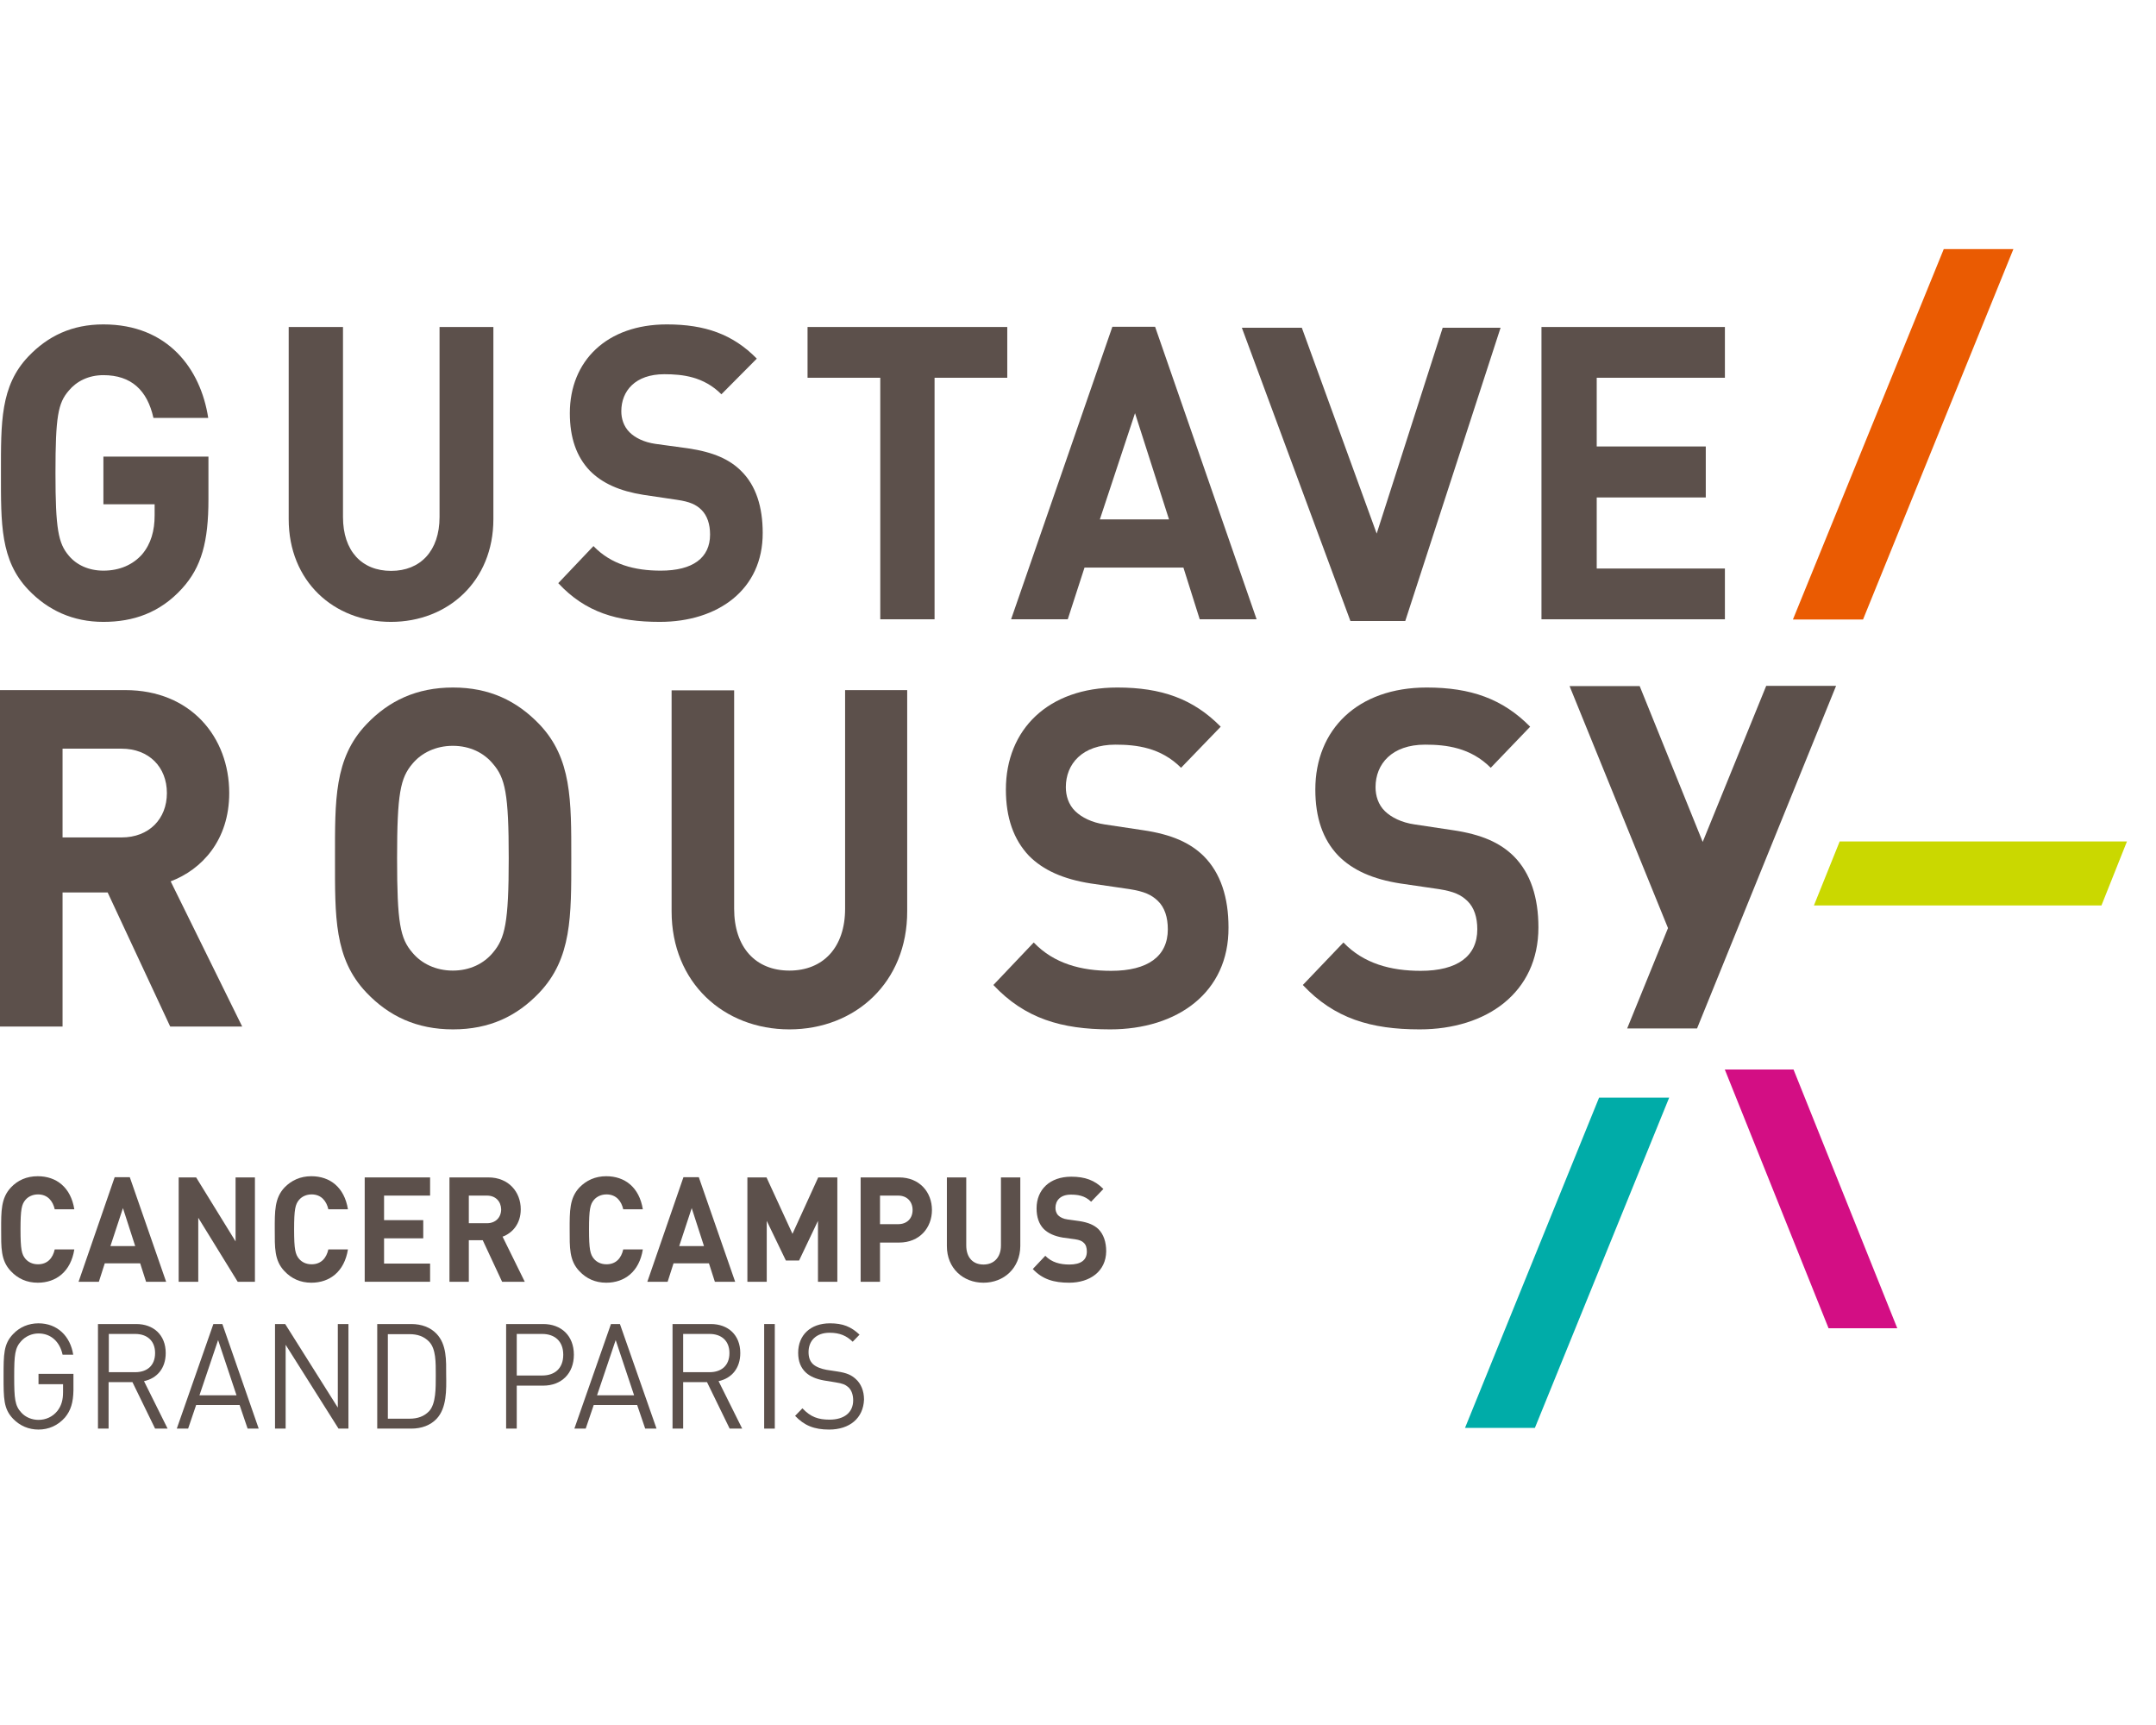 <svg width="125" height="100" viewBox="0 0 125 100" fill="none" xmlns="http://www.w3.org/2000/svg">
<path d="M78.294 36L72 19H75.477L79.817 30.933L83.644 19H87L81.474 36H78.294Z" fill="#5C504B"/>
<path d="M106.016 77L100 62H103.984L110 77H106.016Z" fill="#D30E84"/>
<path d="M10.552 34.121C9.266 35.531 7.719 36.051 5.995 36.051C4.229 36.051 2.778 35.38 1.642 34.189C0.014 32.478 0.055 30.357 0.055 27.428C0.055 24.499 0.014 22.378 1.642 20.667C2.778 19.476 4.174 18.806 5.995 18.806C9.731 18.806 11.634 21.379 12.072 24.226H8.896C8.54 22.624 7.61 21.748 5.995 21.748C5.132 21.748 4.434 22.104 3.983 22.652C3.367 23.363 3.216 24.143 3.216 27.415C3.216 30.672 3.381 31.493 3.983 32.205C4.434 32.752 5.146 33.081 5.995 33.081C6.953 33.081 7.719 32.725 8.239 32.136C8.759 31.52 8.965 30.754 8.965 29.878V29.235H5.995V26.47H12.085V28.947C12.085 31.397 11.688 32.875 10.552 34.121Z" fill="#5C504B"/>
<path d="M22.665 36.051C19.352 36.051 16.738 33.697 16.738 30.097V18.956H19.886V29.974C19.886 31.931 20.967 33.095 22.678 33.095C24.375 33.095 25.484 31.931 25.484 29.974V18.956H28.605V30.097C28.605 33.683 25.977 36.051 22.665 36.051Z" fill="#5C504B"/>
<path d="M38.252 36.051C35.803 36.051 33.941 35.503 32.367 33.806L34.407 31.657C35.433 32.725 36.802 33.081 38.307 33.081C40.169 33.081 41.168 32.342 41.168 30.987C41.168 30.384 41.003 29.892 40.675 29.563C40.36 29.248 39.991 29.084 39.252 28.975L37.308 28.687C35.926 28.468 34.913 28.017 34.188 27.278C33.421 26.47 33.038 25.375 33.038 23.952C33.038 20.927 35.173 18.806 38.663 18.806C40.88 18.806 42.495 19.381 43.878 20.79L41.825 22.857C40.798 21.83 39.58 21.694 38.513 21.694C36.829 21.694 36.022 22.665 36.022 23.842C36.022 24.267 36.158 24.718 36.501 25.06C36.815 25.375 37.335 25.635 37.992 25.731L39.895 25.991C41.373 26.21 42.304 26.634 42.974 27.305C43.837 28.154 44.22 29.399 44.22 30.891C44.233 34.189 41.619 36.051 38.252 36.051Z" fill="#5C504B"/>
<path d="M54.184 21.899V35.901H51.036V21.899H46.82V18.956H58.399V21.899H54.184Z" fill="#5C504B"/>
<path d="M69.557 35.901L68.612 32.903H62.878L61.906 35.901H58.621L64.493 18.943H66.97L72.855 35.901H69.557ZM65.806 23.952L63.767 30.111H67.777L65.806 23.952Z" fill="#5C504B"/>
<path d="M89.371 35.901V18.956H100.006V21.899H92.574V25.882H98.897V28.838H92.574V32.958H100.006V35.901H89.371Z" fill="#5C504B"/>
<path d="M9.868 59.51L6.241 51.736H3.627V59.51H0V40.006H7.268C11.045 40.006 13.29 42.716 13.29 45.974C13.29 48.711 11.702 50.408 9.895 51.093L14.042 59.51H9.868ZM7.049 43.401H3.627V48.547H7.049C8.636 48.547 9.676 47.479 9.676 45.974C9.676 44.468 8.636 43.401 7.049 43.401Z" fill="#5C504B"/>
<path d="M31.275 57.539C29.974 58.908 28.387 59.674 26.265 59.674C24.158 59.674 22.543 58.908 21.242 57.539C19.367 55.568 19.422 53.132 19.422 49.765C19.422 46.398 19.367 43.962 21.242 41.991C22.543 40.622 24.158 39.856 26.265 39.856C28.373 39.856 29.961 40.622 31.275 41.991C33.15 43.962 33.122 46.398 33.122 49.765C33.122 53.118 33.15 55.554 31.275 57.539ZM28.578 44.277C28.058 43.647 27.251 43.236 26.252 43.236C25.266 43.236 24.431 43.647 23.911 44.277C23.213 45.098 23.022 46.001 23.022 49.751C23.022 53.502 23.2 54.405 23.911 55.226C24.431 55.855 25.266 56.266 26.252 56.266C27.251 56.266 28.058 55.855 28.578 55.226C29.276 54.405 29.495 53.502 29.495 49.751C29.495 46.001 29.29 45.098 28.578 44.277Z" fill="#5C504B"/>
<path d="M45.767 59.674C41.962 59.674 38.938 56.964 38.938 52.831V40.02H42.564V52.68C42.564 54.925 43.81 56.266 45.767 56.266C47.724 56.266 48.997 54.925 48.997 52.68V40.006H52.597V52.817C52.61 56.95 49.586 59.674 45.767 59.674Z" fill="#5C504B"/>
<path d="M64.369 59.674C61.549 59.674 59.414 59.044 57.594 57.101L59.934 54.637C61.111 55.869 62.699 56.28 64.423 56.28C66.558 56.28 67.708 55.431 67.708 53.871C67.708 53.187 67.53 52.612 67.133 52.229C66.764 51.873 66.353 51.681 65.491 51.544L63.246 51.216C61.659 50.969 60.482 50.449 59.647 49.601C58.771 48.67 58.319 47.411 58.319 45.769C58.319 42.292 60.769 39.856 64.779 39.856C67.339 39.856 69.186 40.513 70.774 42.128L68.475 44.509C67.297 43.332 65.888 43.168 64.67 43.168C62.74 43.168 61.795 44.29 61.795 45.632C61.795 46.124 61.946 46.645 62.343 47.028C62.712 47.384 63.301 47.685 64.054 47.794L66.244 48.123C67.941 48.369 69.008 48.862 69.788 49.628C70.774 50.614 71.226 52.037 71.226 53.761C71.253 57.539 68.256 59.674 64.369 59.674Z" fill="#5C504B"/>
<path d="M82.31 59.674C79.491 59.674 77.356 59.044 75.535 57.101L77.889 54.637C79.066 55.869 80.654 56.28 82.365 56.28C84.5 56.28 85.65 55.431 85.65 53.871C85.65 53.187 85.472 52.612 85.075 52.229C84.705 51.873 84.295 51.681 83.432 51.544L81.188 51.216C79.6 50.969 78.423 50.449 77.588 49.601C76.698 48.67 76.26 47.411 76.26 45.769C76.26 42.292 78.71 39.856 82.721 39.856C85.266 39.856 87.128 40.513 88.715 42.128L86.43 44.509C85.253 43.332 83.843 43.168 82.625 43.168C80.695 43.168 79.751 44.29 79.751 45.632C79.751 46.124 79.901 46.645 80.298 47.028C80.668 47.384 81.256 47.685 82.023 47.794L84.212 48.123C85.91 48.369 86.977 48.862 87.757 49.628C88.743 50.614 89.194 52.037 89.194 53.761C89.194 57.539 86.197 59.674 82.31 59.674Z" fill="#5C504B"/>
<path d="M2.188 74.36C1.558 74.36 1.038 74.127 0.628 73.689C0.039 73.073 0.067 72.32 0.067 71.266C0.067 70.226 0.053 69.46 0.628 68.844C1.025 68.42 1.545 68.187 2.188 68.187C3.269 68.187 4.104 68.83 4.309 70.103H3.173C3.064 69.624 2.763 69.241 2.202 69.241C1.901 69.241 1.641 69.364 1.476 69.556C1.257 69.816 1.189 70.103 1.189 71.266C1.189 72.43 1.257 72.717 1.476 72.977C1.641 73.169 1.887 73.292 2.202 73.292C2.763 73.292 3.064 72.923 3.173 72.43H4.309C4.104 73.716 3.256 74.36 2.188 74.36Z" fill="#5C504B"/>
<path d="M8.469 74.305L8.127 73.237H6.074L5.732 74.305H4.555L6.649 68.242H7.525L9.632 74.305H8.469ZM7.128 70.035L6.402 72.238H7.839L7.128 70.035Z" fill="#5C504B"/>
<path d="M13.781 74.305L11.495 70.596V74.305H10.359V68.256H11.372L13.658 71.965V68.256H14.78V74.305H13.781Z" fill="#5C504B"/>
<path d="M18.051 74.36C17.422 74.36 16.902 74.127 16.491 73.689C15.902 73.073 15.93 72.32 15.93 71.266C15.93 70.226 15.916 69.46 16.491 68.844C16.902 68.42 17.422 68.187 18.051 68.187C19.133 68.187 19.967 68.83 20.173 70.103H19.037C18.927 69.624 18.626 69.241 18.065 69.241C17.764 69.241 17.504 69.364 17.34 69.556C17.121 69.816 17.052 70.103 17.052 71.266C17.052 72.43 17.121 72.717 17.34 72.977C17.504 73.169 17.75 73.292 18.065 73.292C18.626 73.292 18.927 72.923 19.037 72.43H20.173C19.967 73.716 19.119 74.36 18.051 74.36Z" fill="#5C504B"/>
<path d="M21.145 74.305V68.256H24.936V69.31H22.267V70.733H24.539V71.787H22.267V73.251H24.936V74.305H21.145Z" fill="#5C504B"/>
<path d="M29.111 74.305L27.988 71.897H27.181V74.305H26.059V68.256H28.317C29.494 68.256 30.192 69.104 30.192 70.103C30.192 70.952 29.699 71.486 29.138 71.691L30.425 74.305H29.111ZM28.235 69.31H27.181V70.911H28.235C28.727 70.911 29.056 70.583 29.056 70.103C29.042 69.638 28.727 69.31 28.235 69.31Z" fill="#5C504B"/>
<path d="M35.149 74.36C34.519 74.36 33.999 74.127 33.589 73.689C33 73.073 33.028 72.32 33.028 71.266C33.028 70.226 33.014 69.46 33.589 68.844C33.999 68.42 34.519 68.187 35.149 68.187C36.23 68.187 37.065 68.83 37.27 70.103H36.134C36.025 69.624 35.724 69.241 35.163 69.241C34.861 69.241 34.602 69.364 34.437 69.556C34.218 69.816 34.15 70.103 34.15 71.266C34.15 72.43 34.218 72.717 34.437 72.977C34.602 73.169 34.848 73.292 35.163 73.292C35.724 73.292 36.025 72.923 36.134 72.43H37.27C37.065 73.716 36.217 74.36 35.149 74.36Z" fill="#5C504B"/>
<path d="M41.446 74.305L41.103 73.237H39.05L38.708 74.305H37.531L39.625 68.242H40.515L42.623 74.305H41.446ZM40.104 70.035L39.379 72.238H40.816L40.104 70.035Z" fill="#5C504B"/>
<path d="M47.424 74.305V70.774L46.329 73.073H45.563L44.454 70.774V74.305H43.332V68.256H44.441L45.946 71.527L47.438 68.256H48.547V74.305H47.424Z" fill="#5C504B"/>
<path d="M52.129 72.033H51.021V74.305H49.898V68.256H52.129C53.32 68.256 54.032 69.118 54.032 70.145C54.032 71.171 53.32 72.033 52.129 72.033ZM52.075 69.31H51.021V70.966H52.075C52.581 70.966 52.91 70.637 52.91 70.145C52.91 69.652 52.581 69.31 52.075 69.31Z" fill="#5C504B"/>
<path d="M57.02 74.36C55.843 74.36 54.898 73.525 54.898 72.239V68.256H56.021V72.198C56.021 72.896 56.404 73.306 57.02 73.306C57.622 73.306 58.033 72.896 58.033 72.198V68.256H59.155V72.239C59.141 73.525 58.197 74.36 57.02 74.36Z" fill="#5C504B"/>
<path d="M61.987 74.36C61.111 74.36 60.44 74.168 59.879 73.566L60.604 72.799C60.974 73.183 61.467 73.306 62 73.306C62.671 73.306 63.013 73.046 63.013 72.553C63.013 72.334 62.958 72.156 62.835 72.047C62.726 71.937 62.589 71.882 62.329 71.841L61.631 71.746C61.138 71.663 60.769 71.499 60.508 71.239C60.235 70.952 60.098 70.555 60.098 70.048C60.098 68.967 60.864 68.214 62.11 68.214C62.904 68.214 63.478 68.42 63.971 68.926L63.26 69.665C62.89 69.296 62.452 69.254 62.082 69.254C61.48 69.254 61.193 69.597 61.193 70.021C61.193 70.171 61.234 70.336 61.357 70.459C61.467 70.568 61.658 70.664 61.891 70.692L62.575 70.787C63.109 70.87 63.437 71.02 63.684 71.253C63.985 71.554 64.135 72.005 64.135 72.539C64.122 73.703 63.191 74.36 61.987 74.36Z" fill="#5C504B"/>
<path d="M3.766 82.175C3.355 82.64 2.821 82.873 2.233 82.873C1.658 82.873 1.151 82.654 0.754 82.243C0.207 81.668 0.207 81.08 0.207 79.793C0.207 78.507 0.207 77.918 0.754 77.343C1.138 76.933 1.658 76.714 2.233 76.714C3.328 76.714 4.08 77.467 4.245 78.534H3.629C3.464 77.768 2.944 77.302 2.233 77.302C1.849 77.302 1.48 77.467 1.234 77.74C0.864 78.137 0.823 78.534 0.823 79.807C0.823 81.08 0.864 81.49 1.234 81.887C1.48 82.161 1.849 82.312 2.233 82.312C2.657 82.312 3.054 82.134 3.328 81.792C3.56 81.49 3.656 81.162 3.656 80.697V80.245H2.233V79.643H4.258V80.601C4.245 81.299 4.108 81.764 3.766 82.175Z" fill="#5C504B"/>
<path d="M8.992 82.818L7.678 80.122H6.296V82.818H5.68V76.755H7.897C8.896 76.755 9.608 77.385 9.608 78.438C9.608 79.328 9.101 79.903 8.349 80.067L9.717 82.818H8.992ZM7.842 77.33H6.309V79.547H7.842C8.513 79.547 8.992 79.177 8.992 78.438C8.992 77.713 8.513 77.33 7.842 77.33Z" fill="#5C504B"/>
<path d="M14.356 82.818L13.891 81.449H11.372L10.907 82.818H10.25L12.371 76.755H12.892L14.999 82.818H14.356ZM12.645 77.686L11.564 80.888H13.713L12.645 77.686Z" fill="#5C504B"/>
<path d="M19.627 82.818L16.561 77.959V82.818H15.945V76.755H16.534L19.586 81.6V76.755H20.202V82.818H19.627Z" fill="#5C504B"/>
<path d="M25.306 82.257C24.951 82.626 24.444 82.818 23.842 82.818H21.871V76.755H23.842C24.444 76.755 24.951 76.947 25.306 77.316C25.909 77.946 25.868 78.876 25.868 79.711C25.881 80.56 25.909 81.627 25.306 82.257ZM24.882 77.781C24.581 77.467 24.198 77.343 23.746 77.343H22.487V82.243H23.746C24.198 82.243 24.581 82.12 24.882 81.805C25.279 81.367 25.265 80.464 25.265 79.725C25.265 78.972 25.279 78.206 24.882 77.781Z" fill="#5C504B"/>
<path d="M31.492 80.327H29.96V82.818H29.344V76.755H31.492C32.546 76.755 33.272 77.439 33.272 78.534C33.272 79.629 32.546 80.327 31.492 80.327ZM31.438 77.33H29.96V79.739H31.438C32.163 79.739 32.656 79.328 32.656 78.534C32.656 77.74 32.15 77.33 31.438 77.33Z" fill="#5C504B"/>
<path d="M37.407 82.818L36.941 81.449H34.423L33.958 82.818H33.301L35.422 76.755H35.942L38.064 82.818H37.407ZM35.696 77.686L34.615 80.888H36.764L35.696 77.686Z" fill="#5C504B"/>
<path d="M42.304 82.818L40.99 80.122H39.608V82.818H38.992V76.755H41.209C42.209 76.755 42.92 77.385 42.92 78.438C42.92 79.328 42.414 79.903 41.661 80.067L43.03 82.818H42.304ZM41.141 77.33H39.608V79.547H41.141C41.812 79.547 42.291 79.177 42.291 78.438C42.291 77.713 41.812 77.33 41.141 77.33Z" fill="#5C504B"/>
<path d="M44.921 76.755H44.305V82.818H44.921V76.755Z" fill="#5C504B"/>
<path d="M48.069 82.873C47.206 82.873 46.631 82.64 46.098 82.079L46.522 81.641C47.001 82.147 47.439 82.298 48.096 82.298C48.944 82.298 49.465 81.887 49.465 81.176C49.465 80.861 49.369 80.587 49.191 80.423C48.999 80.259 48.862 80.204 48.438 80.135L47.767 80.026C47.316 79.944 46.96 79.793 46.714 79.561C46.426 79.287 46.276 78.917 46.276 78.425C46.276 77.398 46.987 76.714 48.123 76.714C48.862 76.714 49.341 76.906 49.834 77.371L49.437 77.781C49.081 77.439 48.698 77.261 48.096 77.261C47.329 77.261 46.878 77.713 46.878 78.384C46.878 78.685 46.96 78.917 47.138 79.082C47.316 79.246 47.617 79.355 47.918 79.41L48.547 79.506C49.095 79.588 49.355 79.711 49.601 79.93C49.916 80.204 50.094 80.628 50.094 81.135C50.053 82.216 49.259 82.873 48.069 82.873Z" fill="#5C504B"/>
<path d="M96.776 63.629H92.712L84.938 82.777H88.989L96.776 63.629Z" fill="#00ACA8"/>
<path d="M102.401 39.76L98.719 48.807L95.065 39.773H91L96.707 53.802L94.34 59.619H98.391L106.452 39.76H102.401Z" fill="#5C504B"/>
<path d="M103.949 35.914H108.014L116.732 14.44H112.695L103.949 35.914Z" fill="#EA5B02"/>
<path d="M123.316 48.78H106.66L105.168 52.489H121.838L123.316 48.78Z" fill="#CAD800"/>
</svg>
